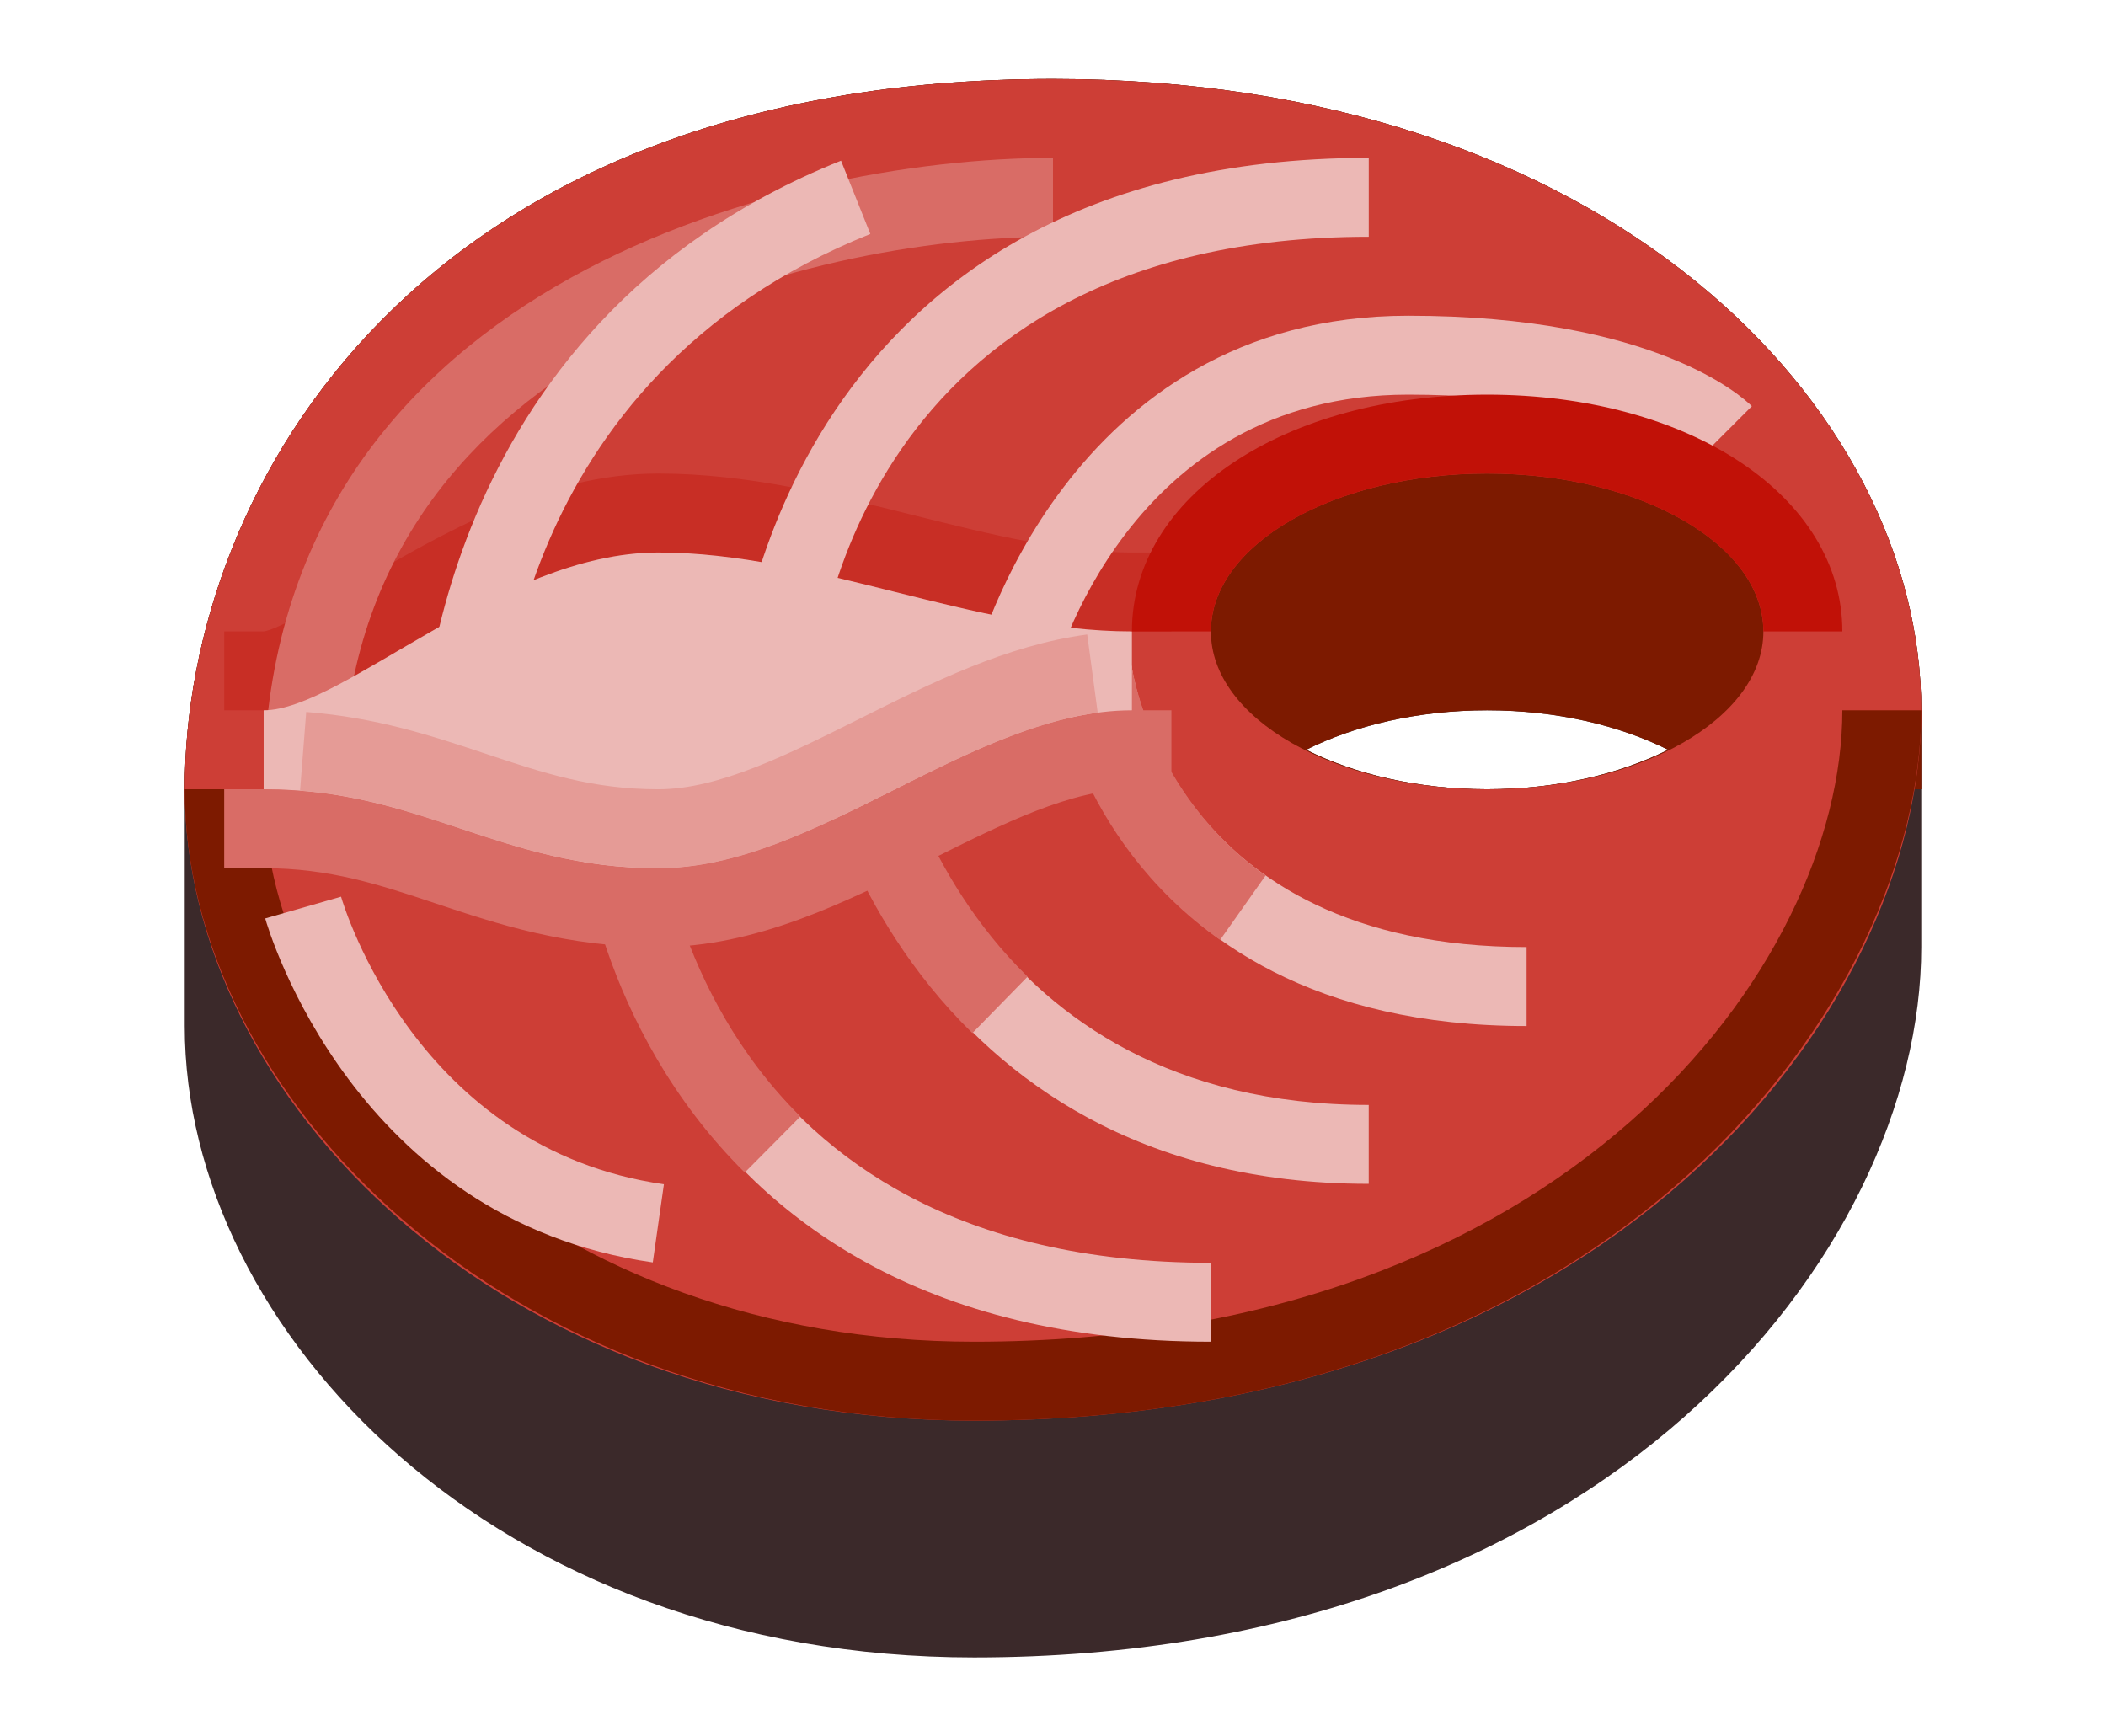 <svg width="57" height="47" viewBox="0 0 47 47" fill="none" xmlns="http://www.w3.org/2000/svg">
<path d="M47 19.227C47 10.968 38.455 2.137 23.5 2.137C6.409 2.137 0 13.104 0 21.364V27.773C0 36.032 8.385 44.864 21.363 44.864C38.455 44.864 47 33.896 47 25.636V19.227ZM30.351 20.296C31.666 19.639 33.367 19.227 35.25 19.227C37.133 19.227 38.834 19.639 40.149 20.296C38.834 20.952 37.133 21.364 35.25 21.364C33.367 21.364 31.666 20.952 30.351 20.296Z" fill="#3B292A"/>
<path d="M30.351 20.296C31.666 19.639 33.367 19.227 35.25 19.227C37.133 19.227 38.834 19.639 40.149 20.296C38.834 20.952 37.133 21.364 35.25 21.364H47V19.227C47 10.968 38.455 2.137 23.5 2.137C6.409 2.137 0 13.104 0 21.364H35.25C33.367 21.364 31.666 20.952 30.351 20.296Z" fill="#7D1A00"/>
<path d="M23.5 2.137C6.409 2.137 0 13.104 0 21.364C0 29.623 8.385 38.455 21.363 38.455C38.455 38.455 47 27.487 47 19.227C47 10.968 38.455 2.137 23.5 2.137ZM35.25 21.364C31.12 21.364 27.773 19.451 27.773 17.091C27.773 14.731 31.12 12.818 35.25 12.818C39.38 12.818 42.727 14.731 42.727 17.091C42.727 19.451 39.38 21.364 35.25 21.364Z" fill="#CD3E36"/>
<path d="M2.136 19.227H1.068V17.091H2.136C2.516 17.047 3.857 16.26 4.659 15.791C6.927 14.464 9.739 12.818 12.818 12.818C15.22 12.818 17.521 13.394 19.745 13.951C21.823 14.47 23.769 14.955 25.636 14.955H26.705V17.091H25.636C23.506 17.091 21.437 16.575 19.246 16.028C17.126 15.498 14.957 14.955 12.818 14.955C10.319 14.955 7.784 16.438 5.748 17.63C4.054 18.622 2.979 19.227 2.136 19.227Z" fill="#C82E25"/>
<path d="M4.273 21.364H2.136C2.136 7.845 16.11 4.273 23.5 4.273V6.409C16.849 6.409 4.273 9.535 4.273 21.364Z" fill="#D96C66"/>
<path d="M21.363 38.455C8.585 38.455 0 29.617 0 21.364H2.136C2.136 28.585 9.862 36.318 21.363 36.318C37.395 36.318 44.864 26.119 44.864 19.227H47C47 26.981 38.853 38.455 21.363 38.455Z" fill="#7D1A00"/>
<path d="M12.668 34.171C4.596 33.019 2.272 25.194 2.178 24.861L4.231 24.272C4.312 24.55 6.29 31.102 12.969 32.056L12.668 34.171Z" fill="#ECB8B5"/>
<path d="M8.545 20.297L6.409 20.295C6.409 20.182 6.539 8.839 17.763 4.349L18.556 6.333C8.702 10.274 8.548 19.891 8.545 20.297Z" fill="#ECB8B5"/>
<path d="M27.773 36.318C12.017 36.318 10.697 22.658 10.686 22.52L12.814 22.341C12.858 22.824 14.016 34.182 27.773 34.182V36.318Z" fill="#ECB8B5"/>
<path d="M15.157 31.739C11.165 27.778 10.702 22.733 10.685 22.52L12.814 22.34C12.818 22.385 13.248 26.833 16.663 30.222L15.157 31.739Z" fill="#D96C66"/>
<path d="M36.318 27.773C24.827 27.773 23.521 18.387 23.508 18.291L25.628 18.022C25.67 18.333 26.752 25.636 36.318 25.636V27.773Z" fill="#ECB8B5"/>
<path d="M28.023 25.443C24.099 22.672 23.531 18.469 23.508 18.291L25.628 18.022C25.632 18.057 26.123 21.487 29.254 23.699L28.023 25.443Z" fill="#D96C66"/>
<path d="M32.045 32.045C19.563 32.045 17.135 20.62 17.112 20.505L19.207 20.084C19.288 20.484 21.343 29.909 32.045 29.909V32.045Z" fill="#ECB8B5"/>
<path d="M21.318 27.964C17.98 24.698 17.145 20.674 17.112 20.505L19.207 20.084C19.213 20.119 19.962 23.647 22.812 26.437L21.318 27.964Z" fill="#D96C66"/>
<path d="M17.087 18.248L14.959 18.07C14.97 17.933 16.29 4.273 32.046 4.273V6.409C18.232 6.409 17.129 17.765 17.087 18.248Z" fill="#ECB8B5"/>
<path d="M23.467 18.421L21.395 17.9C21.42 17.806 23.842 8.546 33.114 8.546C39.773 8.546 42.164 10.744 42.415 10.995L40.904 12.505C40.898 12.5 38.882 10.682 33.114 10.682C25.528 10.682 23.548 18.105 23.467 18.421Z" fill="#ECB8B5"/>
<path d="M12.818 25.636C10.332 25.636 8.456 25.01 6.801 24.458C5.258 23.943 3.924 23.5 2.136 23.5H1.068V21.364H2.136C4.273 21.364 5.9 21.906 7.475 22.431C9.124 22.98 10.68 23.5 12.818 23.5C14.954 23.5 17.126 22.414 19.227 21.364C21.424 20.265 23.5 19.227 25.636 19.227H26.705V21.364H25.636C24.005 21.364 22.148 22.292 20.183 23.275C17.861 24.436 15.46 25.636 12.818 25.636Z" fill="#D96C66"/>
<path d="M2.136 19.227C4.273 19.227 8.545 14.955 12.818 14.955C17.091 14.955 21.363 17.091 25.636 17.091V19.227C21.363 19.227 17.091 23.5 12.818 23.5C8.545 23.5 6.409 21.364 2.136 21.364V19.227Z" fill="#ECB8B5"/>
<path d="M12.818 23.5C10.682 23.5 9.055 22.957 7.479 22.433C6.09 21.97 4.78 21.533 3.121 21.402L3.288 19.272C5.209 19.424 6.705 19.923 8.153 20.406C9.697 20.92 11.03 21.364 12.818 21.364C14.45 21.364 16.306 20.435 18.271 19.453C20.224 18.476 22.244 17.466 24.426 17.174L24.71 19.291C22.882 19.536 21.023 20.466 19.227 21.364C17.03 22.462 14.954 23.5 12.818 23.5Z" fill="#E59B96"/>
<path d="M44.864 17.091H42.727C42.727 14.734 39.373 12.818 35.25 12.818C31.127 12.818 27.773 14.734 27.773 17.091H25.636C25.636 13.437 29.769 10.682 35.25 10.682C40.731 10.682 44.864 13.437 44.864 17.091Z" fill="#C11107"/>
</svg>
